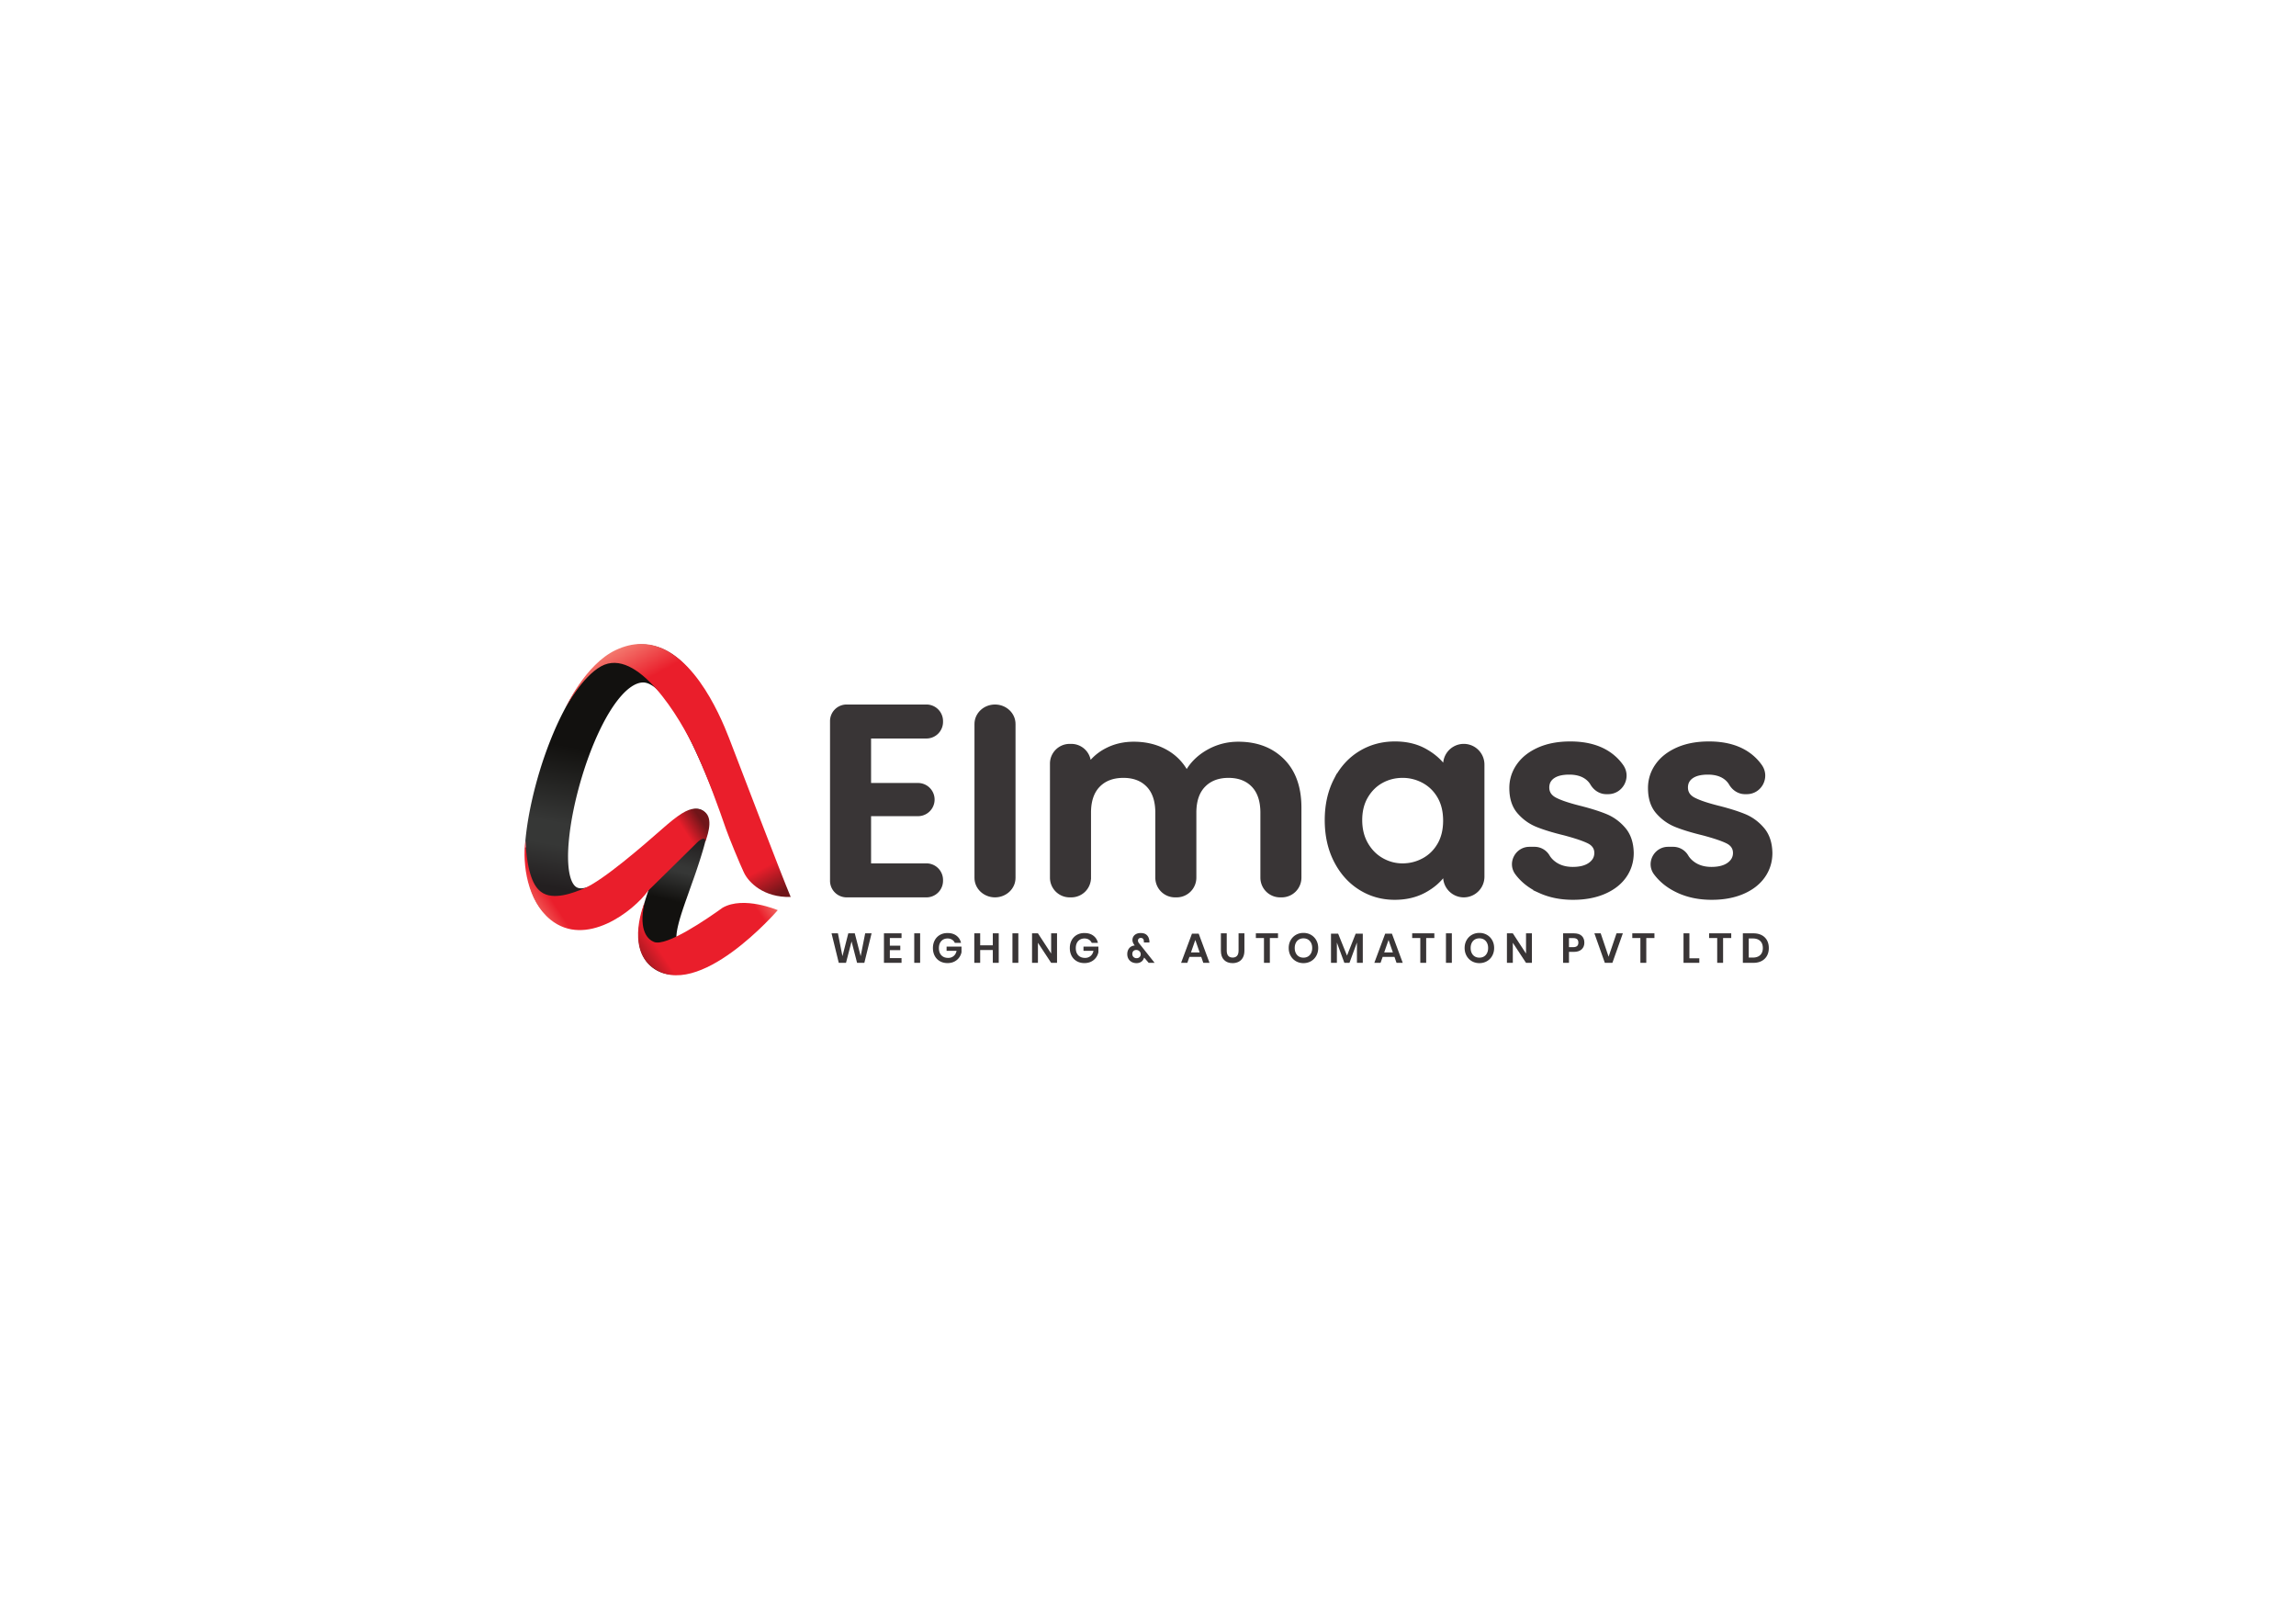 <?xml version="1.0" encoding="UTF-8"?>
<svg data-bbox="256.516 314.661 609.486 162" width="1122.52" height="793.701" viewBox="0 0 1122.52 793.701" xmlns="http://www.w3.org/2000/svg" data-type="ugc">
    <g>
        <defs>
            <linearGradient x1="0" y1="0" x2="1" y2="0" gradientUnits="userSpaceOnUse" gradientTransform="scale(-86.719 86.719)rotate(-79.871 .949 3.752)" spreadMethod="pad" id="98511ae1-cae9-42d8-ad89-bc1419c7b2c8">
                <stop offset="0" stop-color="#12110f"/>
                <stop offset=".017" stop-color="#12110f"/>
                <stop offset=".4" stop-color="#12110f"/>
                <stop offset=".727" stop-color="#363736"/>
                <stop offset=".82" stop-color="#363736"/>
                <stop offset="1" stop-color="#231f20"/>
            </linearGradient>
            <linearGradient x1="0" y1="0" x2="1" y2="0" gradientUnits="userSpaceOnUse" gradientTransform="scale(37.063 -37.063)rotate(-75.917 -.928 -7.717)" spreadMethod="pad" id="4e88d26d-5ced-4187-80e0-12f1a82bc6e6">
                <stop offset="0" stop-color="#12110f"/>
                <stop offset=".017" stop-color="#12110f"/>
                <stop offset=".367" stop-color="#12110f"/>
                <stop offset=".667" stop-color="#363736"/>
                <stop offset=".721" stop-color="#363736"/>
                <stop offset="1" stop-color="#231f20"/>
            </linearGradient>
            <linearGradient x1="0" y1="0" x2="1" y2="0" gradientUnits="userSpaceOnUse" gradientTransform="scale(61.546 -61.546)rotate(-33.89 -4.544 -8.107)" spreadMethod="pad" id="010d77cb-467c-4973-9c4a-b12c32e4aa41">
                <stop offset="0" stop-color="#701519"/>
                <stop offset=".208" stop-color="#ea1e2b"/>
                <stop offset=".492" stop-color="#ea1e2b"/>
                <stop offset=".824" stop-color="#ea1e2b"/>
                <stop offset="1" stop-color="#f79a87"/>
            </linearGradient>
            <linearGradient x1="0" y1="0" x2="1" y2="0" gradientUnits="userSpaceOnUse" gradientTransform="scale(-116.818 116.818)rotate(61.553 -3.042 -.885)" spreadMethod="pad" id="12bad39f-87f8-4205-8342-1ad0fb302cd5">
                <stop offset="0" stop-color="#701519"/>
                <stop offset=".035" stop-color="#701519"/>
                <stop offset=".13" stop-color="#ea1e2b"/>
                <stop offset=".492" stop-color="#ea1e2b"/>
                <stop offset=".824" stop-color="#ea1e2b"/>
                <stop offset="1" stop-color="#f79a87"/>
            </linearGradient>
            <linearGradient x1="0" y1="0" x2="1" y2="0" gradientUnits="userSpaceOnUse" gradientTransform="scale(-76.642 76.642)rotate(-33.341 4.925 7.502)" spreadMethod="pad" id="f7c377b4-3671-4ea7-95e7-b9ac28083f76">
                <stop offset="0" stop-color="#701519"/>
                <stop offset=".017" stop-color="#701519"/>
                <stop offset=".112" stop-color="#ea1e2b"/>
                <stop offset=".492" stop-color="#ea1e2b"/>
                <stop offset=".824" stop-color="#ea1e2b"/>
                <stop offset="1" stop-color="#f79a87"/>
            </linearGradient>
            <clipPath clipPathUnits="userSpaceOnUse" id="311a615e-02cd-4e3b-ad44-45e39739b326">
                <path d="M0 595.276h841.89V0H0Z"/>
            </clipPath>
            <clipPath clipPathUnits="userSpaceOnUse" id="f286f137-a4e7-457f-946d-90dcb2de8a00">
                <path d="M304.985 253.319h343.758v-11.081H304.985Z"/>
            </clipPath>
            <clipPath clipPathUnits="userSpaceOnUse" id="2de90418-084d-421a-beab-cd17146c9d4b">
                <path d="M304.429 337.075h345.63v-71.618h-345.63z"/>
            </clipPath>
        </defs>
        <path d="M235.036 359.066a19 19 0 0 1-1.593-.097 21.2 21.2 0 0 1-5.69-1.44 25.4 25.4 0 0 1-4.402-2.307c-2.562-1.667-4.482-3.449-6.156-5.216-1.668-1.767-3.073-3.53-4.354-5.286-2.529-3.52-4.538-7.033-6.349-10.547a116 116 0 0 1-2.541-5.285 130 130 0 0 1-2.225-5.325 144 144 0 0 1-3.755-10.782 152 152 0 0 1-2.917-11.056c-.835-3.751-1.536-7.571-2.032-11.562a95 95 0 0 1-.327-3.035l.096-1.511.063-.833c-.016-.131-.312-.26-.275-.393.05-.135.049-.268.049-.401.027-2.131.13-4.329.402-6.703.138-1.188.32-2.423.58-3.737a35 35 0 0 1 1.098-4.27c.522-1.557 1.194-3.278 2.391-5.267a21 21 0 0 1 2.337-3.141 18.3 18.3 0 0 1 3.716-3.151q.573-.361 1.169-.686a17.6 17.6 0 0 1 3.772-1.489 18 18 0 0 1 4.673-.608c2.813.016 4.888.552 6.595 1.1 1.711.56 3.06 1.219 4.267 1.867a38 38 0 0 1 3.225 1.965 53 53 0 0 1 2.71 1.966c.353.267.687.539 1.019.812-.521.482-.901 1.149-.988 2.028-.438 4.474-.65 9.028-1.836 13.347-2.657-2.161-5.371-4.26-8.234-5.975-1.43-.845-2.911-1.604-4.386-2.044-.734-.218-1.465-.348-2.123-.333-.665.013-1.223.178-1.697.493-.971.639-1.677 2.036-2.108 3.526-.439 1.507-.659 3.147-.775 4.801-.229 3.321-.016 6.722.346 10.099.754 6.767 2.214 13.489 4.09 20.065 1.893 6.573 4.226 13.032 7.16 19.15 1.472 3.053 3.102 6.019 4.974 8.763.939 1.368 1.94 2.678 3.019 3.874 1.078 1.192 2.237 2.282 3.471 3.119 1.229.846 2.532 1.415 3.777 1.56.646.063 1.164.04 1.762-.117.586-.146 1.191-.411 1.794-.758 1.207-.702 2.379-1.72 3.467-2.867 1.092-1.149 2.114-2.426 3.082-3.764 1.943-2.677 3.639-5.607 5.255-8.586 1.608-2.989 3.11-6.057 4.554-9.163q1.082-2.33 2.119-4.688a369 369 0 0 0 2.015-4.747 607 607 0 0 0 3.886-9.588c2.567-6.414 4.98-12.911 7.509-19.406 1.259-3.252.86-2.396 2.198-5.658 1.156 5.751-.363 2.838 2.058.442 4.894-4.846 7.45-9.947 12.318-7.297l-.217 1.013c-1.381 2.971-1.973 2.821-3.188 5.994a458 458 0 0 0-3.531 9.65 1967 1967 0 0 0-6.848 19.689c-2.295 6.624-4.679 13.27-7.375 19.958-1.35 3.348-2.79 6.7-4.431 10.065a111 111 0 0 1-2.621 5.079 69 69 0 0 1-3.115 5.15c-1.163 1.733-2.454 3.492-4.062 5.29a32 32 0 0 1-2.74 2.723 25 25 0 0 1-3.683 2.704c-1.459.865-3.196 1.695-5.312 2.244a18.3 18.3 0 0 1-3.382.549c-.294.024-.6.029-.9.036l-.446.005z" fill="url(#98511ae1-cae9-42d8-ad89-bc1419c7b2c8)" transform="matrix(1.333 0 0 -1.333 0 793.701)"/>
        <path d="M255.184 298.814c-1.196-.105-2.126-.498-2.993-.909-1.716-.847-3.174-1.891-4.595-2.961a71 71 0 0 1-2.075-1.648c-.682-.555-1.362-1.108-2.031-1.673-3.602-3.061-7.095-6.203-10.624-9.269 1.723-4.868 2.274-9.911 2.773-15.087.183.182.381.361.561.547q.99 1.024 1.947 2.036a230 230 0 0 1-1.381-4.157 80 80 0 0 1-1.573-5.79 41 41 0 0 1-.639-3.344c-.172-1.213-.325-2.526-.338-4.166-.002-.827.031-1.748.182-2.841.155-1.084.416-2.398 1.09-3.954.336-.774.802-1.631 1.411-2.471a12.3 12.3 0 0 1 2.283-2.394c.429-.35.955-.703 1.454-1.002a13 13 0 0 1 1.476-.732c.237-.097.486-.194.721-.275q.336-.112.675-.208l.34-.093.31-.071q.31-.068.623-.126c1.596-.266 2.802-.21 3.83-.113 1.022.107 1.866.286 2.619.481 1.49.405 2.666.883 3.751 1.368 1.074.489 2.043.996 2.963 1.511a54 54 0 0 1 2.607 1.6 70 70 0 0 1 2.415 1.644 97 97 0 0 1 2.277 1.704c1.492 1.138 2.907 2.33 4.297 3.523 1.38 1.209 2.713 2.45 4.028 3.695 1.325 1.231 2.582 2.537 3.831 3.836l.932.977.908 1.004c.602.672 1.204 1.342 1.782 2.037-3.512 1.473-9.122 1.464-13.3 1.063-3.49-.335-6.193-3.427-9.062-5.345a81 81 0 0 0-4.189-2.597c-1.401-.804-2.815-1.542-4.167-2.113a16 16 0 0 0-1.896-.668 6 6 0 0 0-.317-.076l-.001.042c-.006.588.062 1.296.178 2.03.114.736.273 1.504.459 2.281.372 1.559.846 3.156 1.359 4.756a157 157 0 0 0 1.648 4.824l1.721 4.873c.577 1.634 1.178 3.264 1.739 4.919a250 250 0 0 1 1.646 4.994c1.054 3.366 2.096 6.744 2.656 10.42.133.925.226 1.875.195 2.893a8.6 8.6 0 0 1-.179 1.598c-.121.556-.32 1.157-.703 1.738a3.74 3.74 0 0 1-1.647 1.391 4 4 0 0 1-1.599.311q-.195 0-.378-.013m-7.013-47.813a.4.4 0 0 0 .066-.162q0-.01-.002-.01c-.009 0-.039.069-.064.172" fill="url(#4e88d26d-5ced-4187-80e0-12f1a82bc6e6)" transform="matrix(1.333 0 0 -1.333 0 793.701)"/>
        <path d="M239.182 240.734c16.89-12.959 46.077 20.927 46.077 20.927s-12.496 5.332-20.239.889c-5.282-3.816-20.622-14.41-25.166-12.549-1.853.76-5.863 3.579-3.486 14.376 0 0-6.827-16.247 2.814-23.643" fill="url(#010d77cb-467c-4973-9c4a-b12c32e4aa41)" transform="matrix(1.333 0 0 -1.333 0 793.701)"/>
        <path d="M225.781 357.019c-11.092-5.25-18.283-21-18.283-21s6.022 11.253 12.97 15.07c13.166 7.233 28.921-18.624 34.718-31.223 4.72-10.261 8.482-20.958 11.061-28.381 1.102-3.173 5.183-13.077 6.637-16.104 1.701-3.543 7.174-9.144 17.123-8.882-3.398 8-18.601 47.871-22.559 58.131-3.663 9.492-14.543 34.65-32.278 34.651-2.942 0-6.071-.691-9.389-2.262" fill="url(#12bad39f-87f8-4205-8342-1ad0fb302cd5)" transform="matrix(1.333 0 0 -1.333 0 793.701)"/>
        <path d="M242.973 291.546c-6.607-5.8-21.793-19.068-28.855-21.956-3.769-1.542-11.241-4.577-15.738-1.178-2.494 1.886-4.997 6.383-5.685 18.716-1.153-8.76.726-22.055 9.165-28.925 12.936-10.529 30.467 3.059 35.957 10.677 0 0 15.747 15.45 17.724 17.447s3.572 2.086 3.029.079c1.511 4.099 3.03 9.687-.731 11.717-.923.498-1.84.751-2.806.751-2.972 0-6.425-2.382-12.06-7.328" fill="url(#f7c377b4-3671-4ea7-95e7-b9ac28083f76)" transform="matrix(1.333 0 0 -1.333 0 793.701)"/>
        <g clip-path="url(#311a615e-02cd-4e3b-ad44-45e39739b326)" transform="matrix(1.333 0 0 -1.333 0 793.701)">
            <g clip-path="url(#f286f137-a4e7-457f-946d-90dcb2de8a00)" opacity=".9">
                <path d="m319.668 253.166-2.652-10.821h-2.666l-2.024 7.848-2.038-7.848h-2.652l-2.651 10.821h2.345l1.655-8.384 2.146 8.384h2.376l2.161-8.384 1.655 8.384Z" fill="#231f20"/>
                <path d="M326.365 251.45v-2.805h3.832v-1.655h-3.832v-2.912h4.291v-1.732h-6.452v10.821h6.452v-1.717Z" fill="#231f20"/>
                <path d="M337.477 242.345h-2.161v10.821h2.161z" fill="#231f20"/>
                <path d="M350.796 252.3q1.302-.973 1.671-2.629h-2.269a2.6 2.6 0 0 1-1.019 1.173q-.697.436-1.648.436-.935 0-1.655-.428a2.9 2.9 0 0 1-1.119-1.227q-.398-.796-.398-1.869 0-1.702.912-2.652t2.49-.95q1.165 0 2.001.69.834.689 1.08 1.915h-3.663v1.548h5.471v-2.084a5.1 5.1 0 0 0-.896-1.977 4.8 4.8 0 0 0-1.747-1.449q-1.081-.543-2.476-.544-1.593 0-2.812.698a4.8 4.8 0 0 0-1.885 1.946q-.667 1.25-.667 2.859t.667 2.858a4.86 4.86 0 0 0 1.877 1.954q1.21.705 2.805.705 1.977 0 3.28-.973" fill="#231f20"/>
                <path d="M366.306 253.166v-10.821h-2.176v4.705h-4.629v-4.705h-2.161v10.821h2.161v-4.384h4.629v4.384Z" fill="#231f20"/>
                <path d="M373.494 242.345h-2.161v10.821h2.161z" fill="#231f20"/>
                <path d="M387.687 242.345h-2.161l-4.843 7.357v-7.357h-2.161v10.821h2.161l4.843-7.418v7.418h2.161Z" fill="#231f20"/>
                <path d="M401.005 252.3q1.302-.973 1.671-2.629h-2.269a2.6 2.6 0 0 1-1.019 1.173q-.697.436-1.648.436-.935 0-1.655-.428a2.9 2.9 0 0 1-1.119-1.227q-.398-.796-.398-1.869 0-1.702.912-2.652t2.49-.95q1.165 0 2.001.69.834.689 1.08 1.915h-3.663v1.548h5.471v-2.084a5.1 5.1 0 0 0-.896-1.977 4.8 4.8 0 0 0-1.747-1.449q-1.081-.543-2.476-.544-1.593 0-2.812.698a4.8 4.8 0 0 0-1.885 1.946q-.667 1.25-.667 2.859t.667 2.858a4.86 4.86 0 0 0 1.877 1.954q1.21.705 2.805.705 1.977 0 3.28-.973" fill="#231f20"/>
                <path d="M417.949 244.453q.421.406.421 1.05 0 .674-.482 1.119a1.63 1.63 0 0 1-1.142.444q-.629 0-1.035-.383t-.406-1.088.452-1.127a1.57 1.57 0 0 1 1.111-.421q.66 0 1.081.406m3.349-2.107-1.655 1.931a5 5 0 0 0-.215-.475q-.276-.705-.966-1.135-.69-.429-1.609-.429-1.027 0-1.801.429a3 3 0 0 0-1.188 1.173q-.413.743-.414 1.693 0 .935.361 1.64.36.706.981 1.096.62.391 1.387.422l-.184.276a4 4 0 0 0-.475.85 2.5 2.5 0 0 0-.169.943q0 .658.345 1.234.345.574 1.027.927t1.632.353q1.364 0 2.108-.614.743-.614.957-1.578.154-.46.154-.981l-.016-.291h-2.007q0 .383-.031.521-.016.552-.307.85-.291.3-.812.299-.475 0-.751-.276a.92.92 0 0 1-.276-.674q0-.353.138-.613.138-.261.46-.644l5.502-6.927z" fill="#231f20"/>
                <path d="m439.996 246.162-1.594 4.567-1.594-4.567Zm.582-1.64h-4.337l-.766-2.176h-2.284l3.985 10.698h2.467l3.97-10.698h-2.284Z" fill="#231f20"/>
                <path d="M449.928 253.166v-6.345q0-1.273.559-1.908.56-.636 1.617-.637 1.042 0 1.602.637.56.635.559 1.908v6.345h2.146v-6.345q0-1.503-.559-2.537-.56-1.035-1.548-1.54-.989-.506-2.246-.506-1.947 0-3.111 1.165t-1.165 3.418v6.345Z" fill="#231f20"/>
                <path d="M468.733 253.166v-1.717h-2.989v-9.104h-2.161v9.104h-2.973v1.717Z" fill="#231f20"/>
                <path d="M476.397 250.898a2.94 2.94 0 0 1-1.126-1.234q-.407-.804-.407-1.878t.407-1.877q.406-.805 1.126-1.234t1.67-.429 1.671.429q.72.43 1.127 1.234.406.804.406 1.877 0 1.074-.406 1.878a2.95 2.95 0 0 1-1.127 1.234q-.72.429-1.671.429-.95 0-1.67-.429m4.422 1.717a5.1 5.1 0 0 0 1.946-1.97q.713-1.265.713-2.859t-.713-2.866a5.1 5.1 0 0 0-1.946-1.977q-1.234-.705-2.752-.705-1.516 0-2.751.705a5.1 5.1 0 0 0-1.946 1.977q-.713 1.273-.713 2.866 0 1.595.713 2.859a5.1 5.1 0 0 0 1.946 1.97q1.235.704 2.751.704 1.518 0 2.752-.704" fill="#231f20"/>
                <path d="M499.83 253.043v-10.698h-2.146v7.464l-2.743-7.464h-1.87l-2.744 7.434v-7.434h-2.16v10.698h2.62l3.25-8.047 3.187 8.047Z" fill="#231f20"/>
                <path d="m510.866 246.162-1.594 4.567-1.594-4.567Zm.582-1.64h-4.337l-.766-2.176h-2.284l3.985 10.698h2.467l3.97-10.698h-2.284Z" fill="#231f20"/>
                <path d="M526.07 253.166v-1.717h-2.989v-9.104h-2.161v9.104h-2.973v1.717Z" fill="#231f20"/>
                <path d="M532.492 242.345h-2.161v10.821h2.161z" fill="#231f20"/>
                <path d="M540.921 250.898a2.94 2.94 0 0 1-1.126-1.234q-.407-.804-.407-1.878t.407-1.877q.406-.805 1.126-1.234t1.67-.429 1.671.429q.72.43 1.127 1.234.406.804.406 1.877 0 1.074-.406 1.878a2.95 2.95 0 0 1-1.127 1.234q-.72.429-1.671.429-.95 0-1.67-.429m4.422 1.717a5.1 5.1 0 0 0 1.946-1.97q.713-1.265.713-2.859t-.713-2.866a5.1 5.1 0 0 0-1.946-1.977q-1.234-.705-2.752-.705-1.516 0-2.751.705a5.1 5.1 0 0 0-1.946 1.977q-.713 1.273-.713 2.866 0 1.595.713 2.859a5.1 5.1 0 0 0 1.946 1.97q1.235.704 2.751.704 1.518 0 2.752-.704" fill="#231f20"/>
                <path d="M561.857 242.345h-2.161l-4.843 7.357v-7.357h-2.161v10.821h2.161l4.843-7.418v7.418h2.161Z" fill="#231f20"/>
                <path d="M578.9 249.748q0 .812-.445 1.242-.444.428-1.456.428h-1.548v-3.325h1.548q1.9 0 1.901 1.655m-3.449-3.387v-4.016h-2.161v10.821h3.939q1.915 0 2.89-.92.972-.92.973-2.498 0-1.548-1.004-2.467-1.005-.92-2.859-.92z" fill="#231f20"/>
                <path d="m587.085 253.166 2.897-8.568 2.912 8.568h2.314l-3.832-10.821h-2.774l-3.831 10.821Z" fill="#231f20"/>
                <path d="M606.795 253.166v-1.717h-2.989v-9.104h-2.161v9.104h-2.973v1.717Z" fill="#231f20"/>
                <path d="M619.623 244h3.632v-1.655h-5.793v10.82h2.161Z" fill="#231f20"/>
                <path d="M634.965 253.166v-1.717h-2.989v-9.104h-2.161v9.104h-2.973v1.717Z" fill="#231f20"/>
                <path d="M645.594 245.196q.958.92.958 2.575 0 1.67-.958 2.59t-2.705.92h-1.502v-7.005h1.502q1.747 0 2.705.92m2.475-.261a4.7 4.7 0 0 0-1.954-1.908q-1.28-.682-3.042-.682h-3.847v10.821h3.847q1.763 0 3.042-.667a4.6 4.6 0 0 0 1.954-1.885q.674-1.218.674-2.843 0-1.61-.674-2.836" fill="#231f20"/>
            </g>
            <g clip-path="url(#2de90418-084d-421a-beab-cd17146c9d4b)" opacity=".9">
                <path d="M318.926 325.167V307.74h17.876a5.528 5.528 0 0 0 0-11.054h-17.876v-18.423h20.863a5.527 5.527 0 0 0 5.527-5.527v-.3a5.527 5.527 0 0 0-5.527-5.527h-29.278a5.53 5.53 0 0 0-5.527 5.527v58.556a5.527 5.527 0 0 0 5.527 5.527h29.278a5.526 5.526 0 0 0 5.527-5.527v-.298a5.526 5.526 0 0 0-5.527-5.527Z" fill="#231f20"/>
                <path d="M318.926 325.167V307.74h17.876a5.528 5.528 0 0 0 0-11.054h-17.876v-18.423h20.863a5.527 5.527 0 0 0 5.527-5.527v-.3a5.527 5.527 0 0 0-5.527-5.527h-29.278a5.53 5.53 0 0 0-5.527 5.527v58.556a5.527 5.527 0 0 0 5.527 5.527h29.278a5.526 5.526 0 0 0 5.527-5.527v-.298a5.526 5.526 0 0 0-5.527-5.527Z" fill="none" stroke="#231f20" stroke-width="1.112" stroke-miterlimit="10"/>
                <path d="M371.906 329.935v-56.441c0-3.636-3.121-6.584-6.971-6.584s-6.971 2.948-6.971 6.584v56.441c0 3.637 3.121 6.585 6.971 6.585s6.971-2.948 6.971-6.585" fill="#231f20"/>
                <path d="M371.906 329.935v-56.441c0-3.636-3.121-6.584-6.971-6.584s-6.971 2.948-6.971 6.584v56.441c0 3.637 3.121 6.585 6.971 6.585s6.971-2.948 6.971-6.585Z" fill="none" stroke="#231f20" stroke-width="1.112" stroke-miterlimit="10"/>
                <path d="M470.545 316.652q6.223-6.225 6.224-17.378v-25.693a6.67 6.67 0 0 0-6.672-6.672h-.597a6.673 6.673 0 0 0-6.673 6.672v23.801q0 6.473-3.286 9.909-3.286 3.435-8.963 3.435t-9.012-3.435q-3.337-3.437-3.336-9.909v-23.801a6.67 6.67 0 0 0-6.672-6.672h-.598a6.67 6.67 0 0 0-6.672 6.672v23.801q0 6.473-3.286 9.909-3.287 3.435-8.963 3.435-5.778 0-9.112-3.435-3.337-3.437-3.336-9.909v-23.801a6.673 6.673 0 0 0-6.673-6.672h-.597a6.67 6.67 0 0 0-6.672 6.672v41.826a6.67 6.67 0 0 0 6.672 6.672h.597a6.673 6.673 0 0 0 6.673-6.672q2.687 3.484 6.921 5.477 4.232 1.992 9.311 1.992 6.473 0 11.552-2.739 5.079-2.74 7.867-7.817 2.689 4.778 7.817 7.668 5.129 2.887 11.104 2.888 10.157-.001 16.382-6.224" fill="#231f20"/>
                <path d="M470.545 316.652q6.223-6.225 6.224-17.378v-25.693a6.67 6.67 0 0 0-6.672-6.672h-.597a6.673 6.673 0 0 0-6.673 6.672v23.801q0 6.473-3.286 9.909-3.286 3.435-8.963 3.435t-9.012-3.435q-3.337-3.437-3.336-9.909v-23.801a6.67 6.67 0 0 0-6.672-6.672h-.598a6.67 6.67 0 0 0-6.672 6.672v23.801q0 6.473-3.286 9.909-3.287 3.435-8.963 3.435-5.778 0-9.112-3.435-3.337-3.437-3.336-9.909v-23.801a6.673 6.673 0 0 0-6.673-6.672h-.597a6.67 6.67 0 0 0-6.672 6.672v41.826a6.67 6.67 0 0 0 6.672 6.672h.597a6.673 6.673 0 0 0 6.673-6.672q2.687 3.484 6.921 5.477 4.232 1.992 9.311 1.992 6.473 0 11.552-2.739 5.079-2.74 7.867-7.817 2.689 4.778 7.817 7.668 5.129 2.887 11.104 2.888 10.157-.001 16.382-6.224Z" fill="none" stroke="#231f20" stroke-width="1.112" stroke-miterlimit="10"/>
                <path d="M527.746 303.208q-2.103 3.635-5.673 5.577a15.8 15.8 0 0 1-7.67 1.942q-4.096-.001-7.564-1.892-3.468-1.893-5.62-5.527-2.155-3.636-2.154-8.614 0-4.98 2.154-8.714 2.151-3.735 5.673-5.726 3.518-1.992 7.511-1.991 4.098 0 7.67 1.941 3.57 1.941 5.673 5.577 2.101 3.635 2.101 8.713 0 5.08-2.101 8.714m-37.982 6.324q3.336 6.472 9.062 9.958t12.797 3.486q6.174 0 10.805-2.49t7.419-6.273v.846a7.021 7.021 0 0 0 14.042 0V273.93a7.021 7.021 0 0 0-14.042 0v1.046q-2.689-3.884-7.419-6.424-4.731-2.54-10.904-2.539-6.972 0-12.698 3.585-5.727 3.585-9.062 10.108-3.337 6.521-3.336 14.988 0 8.364 3.336 14.838" fill="#231f20"/>
                <path d="M527.746 303.208q-2.103 3.635-5.673 5.577a15.8 15.8 0 0 1-7.67 1.942q-4.096-.001-7.564-1.892-3.468-1.893-5.62-5.527-2.155-3.636-2.154-8.614 0-4.98 2.154-8.714 2.151-3.735 5.673-5.726 3.518-1.992 7.511-1.991 4.098 0 7.67 1.941 3.57 1.941 5.673 5.577 2.101 3.635 2.101 8.713 0 5.08-2.101 8.714zm-37.982 6.324q3.336 6.472 9.062 9.958t12.797 3.486q6.174 0 10.805-2.49t7.419-6.273v.846a7.021 7.021 0 0 0 14.042 0V273.93a7.021 7.021 0 0 0-14.042 0v1.046q-2.689-3.884-7.419-6.424-4.731-2.54-10.904-2.539-6.972 0-12.698 3.585-5.727 3.585-9.062 10.108-3.337 6.521-3.336 14.988 0 8.364 3.336 14.838z" fill="none" stroke="#231f20" stroke-width="1.112" stroke-miterlimit="10"/>
                <path d="M564.786 268.453q-5.377 2.44-8.514 6.622l-.063.084c-2.811 3.791.028 9.178 4.748 9.178h1.842a5.83 5.83 0 0 0 5.037-2.873q.787-1.343 2.179-2.405 2.736-2.091 6.821-2.092 3.983 0 6.224 1.594 2.241 1.592 2.241 4.083 0 2.688-2.739 4.033-2.739 1.344-8.714 2.938-6.175 1.494-10.108 3.087t-6.771 4.879-2.838 8.864q0 4.579 2.638 8.365 2.64 3.783 7.569 5.975 4.93 2.19 11.602 2.191 9.859 0 15.734-4.929a18 18 0 0 0 3.233-3.526c2.858-4.127-.102-9.77-5.122-9.77h-.625c-2.247 0-4.214 1.299-5.35 3.237a7.2 7.2 0 0 1-1.746 1.992q-2.441 1.941-6.523 1.942-3.784 0-5.826-1.394-2.041-1.397-2.041-3.884 0-2.79 2.789-4.233 2.787-1.444 8.663-2.937 5.976-1.494 9.86-3.088 3.883-1.593 6.721-4.929 2.839-3.338 2.938-8.813 0-4.78-2.639-8.564-2.64-3.786-7.568-5.926-4.93-2.14-11.502-2.141-6.773 0-12.15 2.44" fill="#231f20"/>
                <path d="M564.786 268.453q-5.377 2.44-8.514 6.622l-.063.084c-2.811 3.791.028 9.178 4.748 9.178h1.842a5.83 5.83 0 0 0 5.037-2.873q.787-1.343 2.179-2.405 2.736-2.091 6.821-2.092 3.983 0 6.224 1.594 2.241 1.592 2.241 4.083 0 2.688-2.739 4.033-2.739 1.344-8.714 2.938-6.175 1.494-10.108 3.087t-6.771 4.879-2.838 8.864q0 4.579 2.638 8.365 2.64 3.783 7.569 5.975 4.93 2.19 11.602 2.191 9.859 0 15.734-4.929a18 18 0 0 0 3.233-3.526c2.858-4.127-.102-9.77-5.122-9.77h-.625c-2.247 0-4.214 1.299-5.35 3.237a7.2 7.2 0 0 1-1.746 1.992q-2.441 1.941-6.523 1.942-3.784 0-5.826-1.394-2.041-1.397-2.041-3.884 0-2.79 2.789-4.233 2.787-1.444 8.663-2.937 5.976-1.494 9.86-3.088 3.883-1.593 6.721-4.929 2.839-3.338 2.938-8.813 0-4.78-2.639-8.564-2.64-3.786-7.568-5.926-4.93-2.14-11.502-2.141-6.773 0-12.15 2.44Z" fill="none" stroke="#231f20" stroke-width="1.112" stroke-miterlimit="10"/>
                <path d="M615.644 268.453q-5.377 2.44-8.514 6.622l-.063.084c-2.811 3.791.028 9.178 4.748 9.178h1.842a5.83 5.83 0 0 0 5.037-2.873q.787-1.343 2.179-2.405 2.736-2.091 6.821-2.092 3.983 0 6.224 1.594 2.241 1.592 2.241 4.083 0 2.688-2.739 4.033-2.739 1.344-8.714 2.938-6.175 1.494-10.108 3.087t-6.771 4.879-2.838 8.864q0 4.579 2.638 8.365 2.64 3.783 7.569 5.975 4.93 2.19 11.602 2.191 9.859 0 15.734-4.929a18 18 0 0 0 3.233-3.526c2.857-4.127-.102-9.77-5.122-9.77h-.625c-2.247 0-4.214 1.299-5.35 3.237a7.2 7.2 0 0 1-1.746 1.992q-2.441 1.941-6.523 1.942-3.785 0-5.826-1.394-2.041-1.397-2.041-3.884 0-2.79 2.789-4.233 2.787-1.444 8.663-2.937 5.976-1.494 9.86-3.088 3.883-1.593 6.721-4.929 2.838-3.338 2.938-8.813 0-4.78-2.639-8.564-2.64-3.786-7.568-5.926-4.93-2.14-11.503-2.141-6.772 0-12.149 2.44" fill="#231f20"/>
                <path d="M615.644 268.453q-5.377 2.44-8.514 6.622l-.063.084c-2.811 3.791.028 9.178 4.748 9.178h1.842a5.83 5.83 0 0 0 5.037-2.873q.787-1.343 2.179-2.405 2.736-2.091 6.821-2.092 3.983 0 6.224 1.594 2.241 1.592 2.241 4.083 0 2.688-2.739 4.033-2.739 1.344-8.714 2.938-6.175 1.494-10.108 3.087t-6.771 4.879-2.838 8.864q0 4.579 2.638 8.365 2.64 3.783 7.569 5.975 4.93 2.19 11.602 2.191 9.859 0 15.734-4.929a18 18 0 0 0 3.233-3.526c2.857-4.127-.102-9.77-5.122-9.77h-.625c-2.247 0-4.214 1.299-5.35 3.237a7.2 7.2 0 0 1-1.746 1.992q-2.441 1.941-6.523 1.942-3.785 0-5.826-1.394-2.041-1.397-2.041-3.884 0-2.79 2.789-4.233 2.787-1.444 8.663-2.937 5.976-1.494 9.86-3.088 3.883-1.593 6.721-4.929 2.838-3.338 2.938-8.813 0-4.78-2.639-8.564-2.64-3.786-7.568-5.926-4.93-2.14-11.503-2.141-6.772 0-12.149 2.44Z" fill="none" stroke="#231f20" stroke-width="1.112" stroke-miterlimit="10"/>
            </g>
        </g>
    </g>
</svg>
